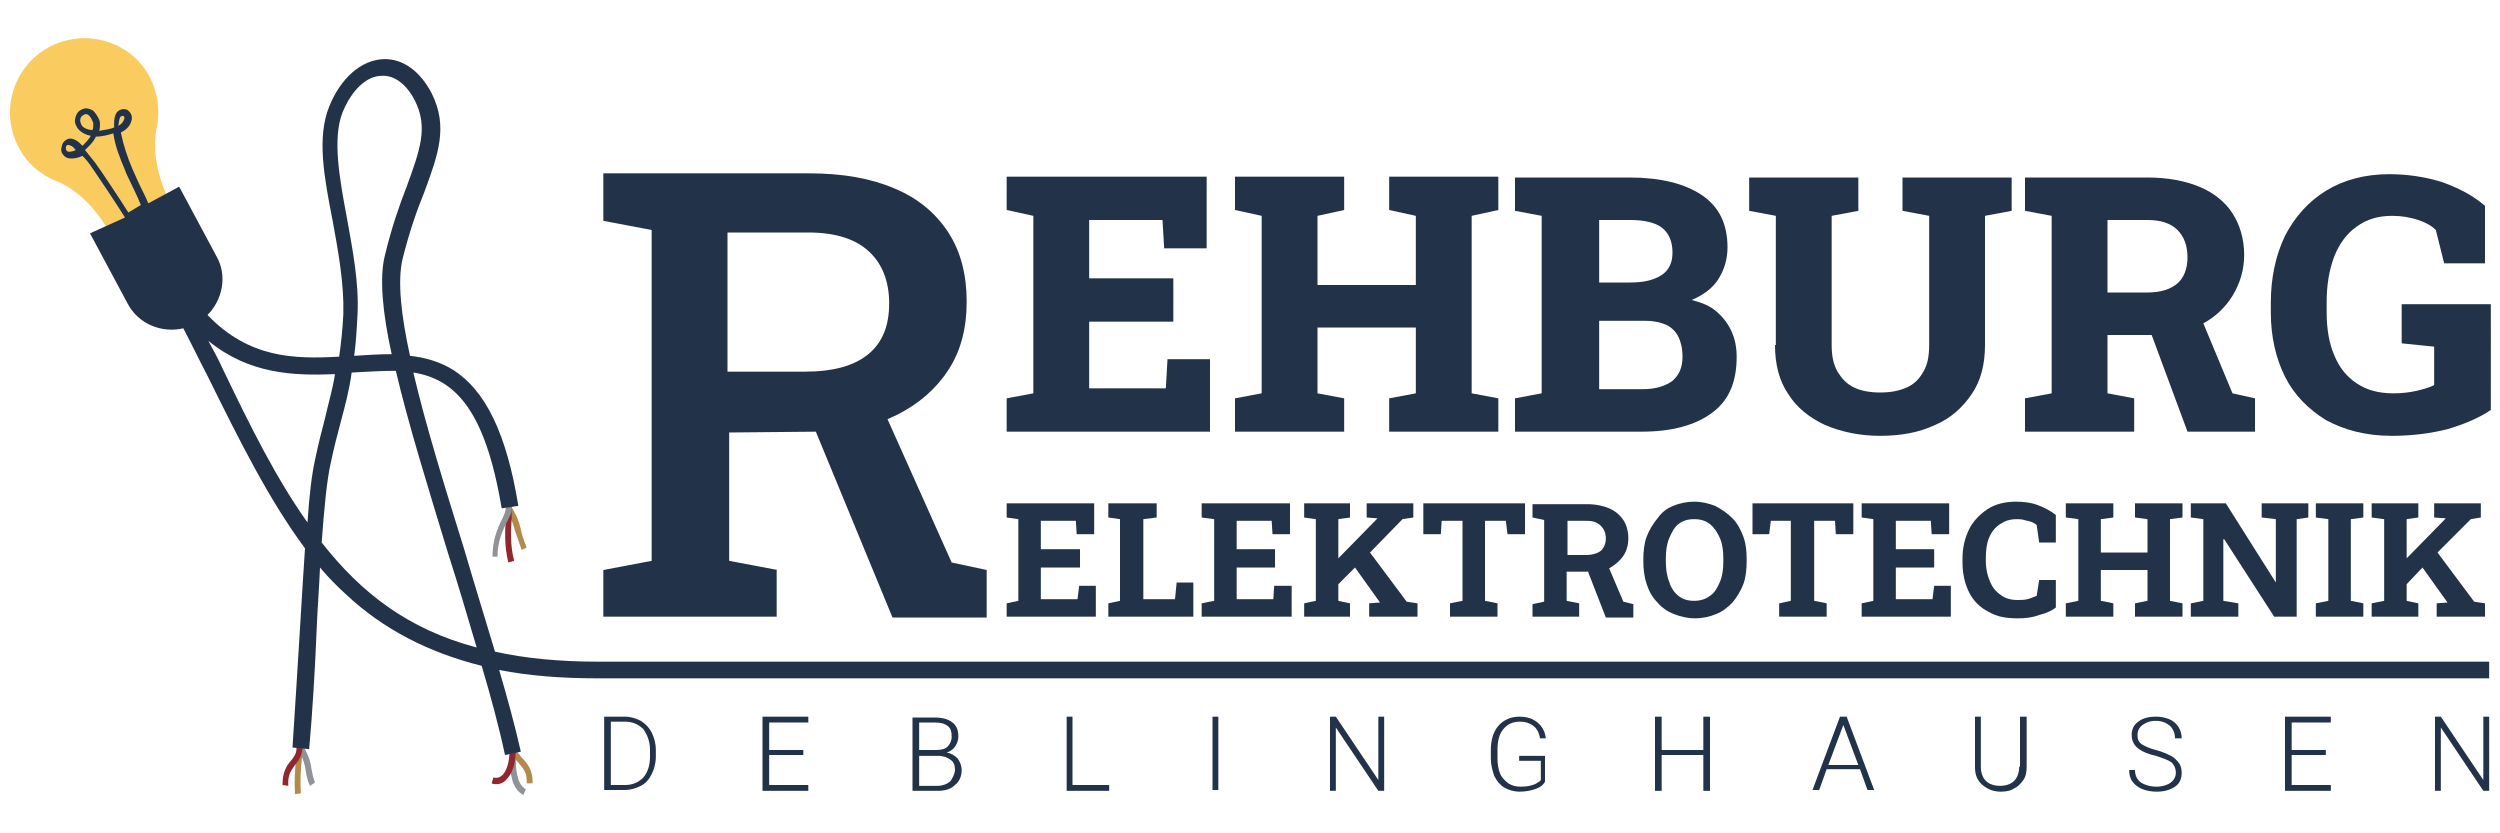 <?xml version="1.0" encoding="utf-8"?>
<!-- Generator: $$$/GeneralStr/196=Adobe Illustrator 27.6.0, SVG Export Plug-In . SVG Version: 6.00 Build 0)  -->
<svg version="1.1" id="Logo_00000101065267743682960710000014263655861556878527_"
	 xmlns="http://www.w3.org/2000/svg" xmlns:xlink="http://www.w3.org/1999/xlink" x="0px" y="0px" viewBox="0 0 300 100"
	 style="enable-background:new 0 0 300 100;" xml:space="preserve">
<style type="text/css">
	.st0{fill:#FACC5F;}
	.st1{fill:#B28A4C;}
	.st2{fill:#91262F;}
	.st3{fill:#8F9296;}
	.st4{fill:#223248;}
</style>
<g id="Logo">
	<g>
		<path class="st0" d="M20.2,23.8c-1.2-2.3-2-5.9-1.4-8.4c0.4-2,0.2-4.1-0.8-6.1c-2.3-4.4-7.8-6-12.2-3.6C1.5,8.1,0,13.4,2.2,17.6
			c1,2,2.7,3.4,4.7,4.2c2.4,0.9,4.9,3.6,6.1,5.9L20.2,23.8z"/>
	</g>
	<g>
		<g>
			<path class="st1" d="M62.6,66c-0.4-1.1-0.6-1.8-0.8-2.3c-0.2-0.8-0.4-1.4-1.1-2.6l0.6-0.4c0.8,1.3,1,2,1.2,2.8
				c0.1,0.6,0.3,1.2,0.7,2.2L62.6,66z"/>
		</g>
		<g>
			<path class="st2" d="M61,67.5c-0.5-2-0.4-3.9-0.3-5.2c0-0.6,0.1-1,0-1.4l0.7-0.1c0,0.4,0,0.9,0,1.5c-0.1,1.3-0.2,3.1,0.3,5
				L61,67.5z"/>
		</g>
		<g>
			<path class="st3" d="M59.1,66.8c0-2,0.6-3.4,1.1-4.4c0.3-0.6,0.5-1.1,0.5-1.5l0.7-0.1c0.1,0.6-0.2,1.1-0.6,1.9
				c-0.5,1-1.1,2.3-1.1,4.1L59.1,66.8z"/>
		</g>
	</g>
	<g>
		<g>
			<path class="st3" d="M37.2,94.3c-0.3-0.6-0.4-1.2-0.5-1.7c-0.1-0.8-0.3-1.6-1-2.8l0.6-0.4c0.8,1.3,1,2.2,1.1,3
				c0.1,0.5,0.2,1,0.4,1.5L37.2,94.3z"/>
		</g>
		<g>
			<path class="st1" d="M35.4,95.3c-0.1-1.6,0-2.9,0.1-4c0.1-0.7,0.1-1.3,0.1-1.7l0.7-0.1c0,0.5,0,1-0.1,1.8c-0.1,1-0.2,2.3-0.1,3.9
				L35.4,95.3z"/>
		</g>
		<g>
			<path class="st2" d="M33.9,94.2c0-1.6,0.5-2.3,1-2.9c0.4-0.5,0.7-0.9,0.7-1.6l0.7,0.1c-0.1,1-0.5,1.5-0.9,2
				c-0.4,0.6-0.9,1.1-0.8,2.5L33.9,94.2z"/>
		</g>
	</g>
	<g>
		<g>
			<path class="st1" d="M63.9,94l-0.7,0c0.1-1.3-0.5-1.9-1.1-2.6c-0.4-0.4-0.8-0.8-0.9-1.4l0.7-0.1c0.1,0.3,0.4,0.6,0.7,1
				C63.2,91.5,64,92.4,63.9,94z"/>
		</g>
		<g>
			<path class="st3" d="M62.8,95.4c-1.5-0.8-1.6-2.9-1.6-4.3c0-0.4,0-0.8-0.1-1.1l0.7-0.2c0.1,0.3,0.1,0.7,0.1,1.2
				c0,1.3,0.1,3.1,1.2,3.7L62.8,95.4z"/>
		</g>
		<g>
			<path class="st2" d="M59.6,94.1c-0.2,0-0.4,0-0.6-0.1l0.2-0.7c0.4,0.1,0.8,0,1.1-0.3c0.7-0.7,0.9-2.3,0.8-3l0.7-0.2
				c0.2,0.7,0,2.7-1,3.7C60.5,93.9,60,94.1,59.6,94.1z"/>
		</g>
	</g>
	<g>
		<polygon class="st4" points="145.2,43.1 140.1,43.1 139.9,46.6 130.7,46.6 130.7,38.6 140.8,38.6 140.8,33.4 130.7,33.4 
			130.7,26.4 139.5,26.4 139.7,29.8 144.8,29.8 144.8,21.2 120.8,21.2 120.8,25.2 124,25.9 124,47.2 120.8,47.8 120.8,51.8 
			145.2,51.8 		"/>
		<polygon class="st4" points="161.3,47.8 158.1,47.2 158.1,39.3 169.9,39.3 169.9,47.2 166.7,47.8 166.7,51.8 179.8,51.8 
			179.8,47.8 176.6,47.2 176.6,25.9 179.8,25.2 179.8,21.2 176.6,21.2 169.9,21.2 166.7,21.2 166.7,25.2 169.9,25.9 169.9,34.2 
			158.1,34.2 158.1,25.9 161.3,25.2 161.3,21.2 148.2,21.2 148.2,25.2 151.4,25.9 151.4,47.2 148.2,47.8 148.2,51.8 161.3,51.8 		
			"/>
		<path class="st4" d="M205.5,49.5c2-1.5,2.9-3.7,2.9-6.7c0-1.1-0.2-2.1-0.6-3c-0.4-0.9-1-1.7-1.8-2.4c-0.8-0.7-1.8-1.1-3-1.4
			c1.4-0.6,2.5-1.4,3.2-2.5c0.7-1.1,1.1-2.4,1.1-3.8c0-2.8-1-4.9-3.1-6.3c-2.1-1.4-5-2.1-8.7-2.1h-10.5h-3.2v4l3.2,0.6v21.3
			l-3.2,0.6v4h15.2C200.7,51.8,203.5,51,205.5,49.5z M191.8,26.4h3.8c1.7,0,3,0.3,3.8,0.9c0.8,0.6,1.3,1.6,1.3,3
			c0,1.2-0.4,2.1-1.3,2.7c-0.9,0.6-2.1,0.9-3.8,0.9h-3.7V26.4z M191.8,38.5h5.7c1,0,1.8,0.2,2.5,0.5c0.6,0.3,1.1,0.8,1.4,1.4
			c0.3,0.6,0.5,1.4,0.5,2.4c0,1.3-0.4,2.2-1.2,2.9c-0.8,0.6-2,1-3.5,1h-5.3V38.5z"/>
		<path class="st4" d="M213,41.4c0,2.3,0.5,4.3,1.6,5.9c1,1.6,2.5,2.8,4.4,3.7c1.9,0.8,4.1,1.3,6.6,1.3c2.5,0,4.7-0.4,6.6-1.3
			c1.9-0.8,3.3-2.1,4.4-3.7c1.1-1.6,1.6-3.6,1.6-5.9V25.9l3.2-0.6v-4h-13.1v4l3.2,0.6v15.5c0,1.3-0.2,2.4-0.7,3.2
			c-0.5,0.9-1.1,1.5-2,1.9c-0.9,0.4-1.9,0.6-3.2,0.6c-1.2,0-2.3-0.2-3.1-0.6c-0.9-0.4-1.5-1.1-2-1.9c-0.5-0.9-0.7-1.9-0.7-3.2V25.9
			l3.2-0.6v-4h-13.1v4l3.2,0.6V41.4z"/>
		<path class="st4" d="M256.1,47.8l-3.2-0.6v-7l5.3,0l4.3,11.6h8.1v-4l-2.7-0.6l-3.5-8.4c1.5-0.8,2.7-2,3.5-3.3
			c0.9-1.5,1.4-3.1,1.4-4.9c0-1.9-0.5-3.6-1.4-5c-0.9-1.4-2.3-2.5-4-3.2c-1.7-0.7-3.8-1.1-6.2-1.1H243v4l3.2,0.6v21.3l-3.2,0.6v4
			h13.1V47.8z M252.9,26.4h4.8c1.6,0,2.8,0.4,3.6,1.2c0.8,0.8,1.2,1.9,1.2,3.3c0,1.3-0.4,2.4-1.2,3.1c-0.8,0.7-2,1.1-3.6,1.1h-4.8
			V26.4z"/>
		<path class="st4" d="M288.2,36.5v4.7l3.9,0.4v4.6c-0.5,0.3-1.3,0.5-2.1,0.7c-0.9,0.2-1.8,0.3-2.8,0.3c-1.8,0-3.2-0.4-4.4-1.2
			c-1.2-0.8-2.1-1.9-2.7-3.4c-0.6-1.4-0.9-3.1-0.9-5.1v-1.3c0-2,0.3-3.8,0.9-5.4c0.6-1.5,1.5-2.8,2.7-3.6c1.2-0.9,2.6-1.3,4.3-1.3
			c1.1,0,2.2,0.2,3.1,0.5c0.9,0.3,1.6,0.7,2.1,1.2l1,4h4.9v-6.9c-1.5-1.3-3.3-2.2-5.3-2.9c-2-0.6-4.1-0.9-6.2-0.9
			c-2.9,0-5.5,0.7-7.6,2c-2.1,1.3-3.7,3.1-4.9,5.4c-1.1,2.3-1.7,5-1.7,8v1.2c0,2.9,0.6,5.5,1.7,7.7c1.1,2.2,2.8,3.9,4.9,5.2
			c2.2,1.2,4.8,1.9,7.9,1.9c2.5,0,4.7-0.3,6.7-0.8c2-0.6,3.7-1.3,5.2-2.3V36.5H288.2z"/>
		<path class="st4" d="M93.3,68.4l-5.8-1.1V51.9l10.4-0.1l9.2,22.3h11.3v-5.7l-4.2-0.9l-7.7-17.2c0.4-0.2,0.7-0.3,1.1-0.5
			c2.6-1.3,4.7-3.1,6.2-5.4c1.5-2.3,2.2-5,2.2-8.2c0-3.2-0.7-6-2.2-8.3c-1.5-2.3-3.6-4.1-6.5-5.3c-2.8-1.2-6.2-1.8-10.2-1.8H72.4
			v5.7l5.8,1.1v39.7l-5.8,1.1V74h20.8V68.4z M87.5,27.9H97c3.3,0,5.7,0.8,7.3,2.3c1.6,1.5,2.4,3.6,2.4,6.2c0,2.7-0.8,4.7-2.5,6.1
			c-1.7,1.4-4.2,2.1-7.7,2.1h-9.2V27.9z"/>
		<polygon class="st4" points="131.5,70.3 129.5,70.3 129.3,71.9 124.9,71.9 124.9,68.1 129.6,68.1 129.6,65.9 124.9,65.9 
			124.9,62.5 129.1,62.5 129.2,64.1 131.3,64.1 131.3,60.4 120.8,60.4 120.8,62.1 122.2,62.3 122.2,72.1 120.8,72.4 120.8,74 
			131.5,74 		"/>
		<polygon class="st4" points="133,72.4 133,74 143.2,74 143.2,69.9 141.2,69.9 141,71.9 137.2,71.9 137.2,62.3 138.8,62.1 
			138.8,60.4 137.2,60.4 134.4,60.4 133,60.4 133,62.1 134.4,62.3 134.4,72.1 		"/>
		<polygon class="st4" points="144.2,72.4 144.2,74 155,74 155,70.3 152.9,70.3 152.8,71.9 148.4,71.9 148.4,68.1 153,68.1 
			153,65.9 148.4,65.9 148.4,62.5 152.6,62.5 152.7,64.1 154.8,64.1 154.8,60.4 144.2,60.4 144.2,62.1 145.7,62.3 145.7,72.1 		"/>
		<polygon class="st4" points="164.3,72.4 164.3,74 170.1,74 170.1,72.4 168.8,72.2 164.4,66.3 168.3,62.3 169.6,62.1 169.6,60.4 
			164,60.4 164,62.1 165.3,62.2 165.3,62.2 160.6,67 160.6,62.3 162,62.1 162,60.4 156.5,60.4 156.5,62.1 157.9,62.3 157.9,72.1 
			156.5,72.4 156.5,74 162,74 162,72.4 160.6,72.1 160.6,70.1 162.6,68.1 165.6,72.3 165.6,72.3 		"/>
		<polygon class="st4" points="180.7,62.5 180.9,64.1 183,64.1 183,60.4 170.8,60.4 170.8,64.1 172.9,64.1 173,62.5 175.5,62.5 
			175.5,72.1 174,72.4 174,74 179.7,74 179.7,72.4 178.2,72.1 178.2,62.5 		"/>
		<path class="st4" d="M190.6,68.7l2.1,5.4h3.3v-1.6l-1.2-0.3l-1.7-4c0,0,0,0,0,0c0.7-0.4,1.3-0.9,1.7-1.5c0.4-0.6,0.6-1.3,0.6-2.1
			c0-0.8-0.2-1.6-0.6-2.2c-0.4-0.6-1-1.1-1.7-1.4c-0.7-0.3-1.6-0.5-2.7-0.5h-6.5v1.6l1.4,0.3v9.8l-1.4,0.3V74h5.6v-1.6l-1.5-0.3
			v-3.5H190.6z M188.1,62.5h2.3c0.8,0,1.3,0.2,1.7,0.6c0.4,0.4,0.6,0.9,0.6,1.5c0,0.6-0.2,1.1-0.6,1.5c-0.4,0.3-1,0.5-1.8,0.5h-2.2
			V62.5z"/>
		<path class="st4" d="M205.8,60.7c-0.8-0.3-1.6-0.5-2.5-0.5c-0.9,0-1.8,0.2-2.5,0.5c-0.8,0.3-1.4,0.8-1.9,1.5
			c-0.5,0.6-1,1.4-1.3,2.2c-0.3,0.8-0.4,1.8-0.4,2.7v0.2c0,1,0.1,1.9,0.4,2.8s0.7,1.6,1.3,2.2c0.5,0.6,1.2,1.1,2,1.4
			c0.8,0.3,1.6,0.5,2.5,0.5c0.9,0,1.8-0.2,2.5-0.5c0.8-0.3,1.4-0.8,2-1.4c0.5-0.6,1-1.4,1.3-2.2s0.4-1.8,0.4-2.8v-0.2
			c0-1-0.1-1.9-0.4-2.7c-0.3-0.8-0.7-1.6-1.3-2.2C207.3,61.6,206.6,61.1,205.8,60.7z M206.8,67.3c0,1-0.1,1.8-0.4,2.5
			c-0.3,0.7-0.6,1.3-1.2,1.7c-0.5,0.4-1.2,0.6-1.9,0.6c-0.8,0-1.4-0.2-1.9-0.6c-0.5-0.4-0.9-1-1.1-1.7c-0.3-0.7-0.4-1.6-0.4-2.5
			v-0.2c0-1,0.1-1.8,0.4-2.5c0.3-0.7,0.6-1.3,1.1-1.7c0.5-0.4,1.1-0.6,1.9-0.6c0.8,0,1.4,0.2,1.9,0.6c0.5,0.4,0.9,1,1.2,1.7
			c0.3,0.7,0.4,1.5,0.4,2.5V67.3z"/>
		<polygon class="st4" points="220.2,62.5 220.3,64.1 222.4,64.1 222.4,60.4 210.3,60.4 210.3,64.1 212.3,64.1 212.5,62.5 
			214.9,62.5 214.9,72.1 213.5,72.4 213.5,74 219.2,74 219.2,72.4 217.7,72.1 217.7,62.5 		"/>
		<polygon class="st4" points="223.4,72.4 223.4,74 234.1,74 234.1,70.3 232.1,70.3 231.9,71.9 227.5,71.9 227.5,68.1 232.1,68.1 
			232.1,65.9 227.5,65.9 227.5,62.5 231.7,62.5 231.8,64.1 233.9,64.1 233.9,60.4 223.4,60.4 223.4,62.1 224.8,62.3 224.8,72.1 		
			"/>
		<path class="st4" d="M236.3,63.5c-0.5,1-0.8,2.2-0.8,3.5v0.5c0,1.4,0.3,2.6,0.8,3.6c0.5,1,1.3,1.8,2.3,2.3c1,0.6,2.1,0.8,3.5,0.8
			c1,0,1.8-0.1,2.6-0.4c0.8-0.2,1.5-0.5,2-0.9v-3.3h-2l-0.3,1.9c-0.3,0.1-0.7,0.3-1.1,0.4c-0.4,0.1-0.8,0.1-1.2,0.1
			c-0.8,0-1.5-0.2-2-0.6c-0.6-0.4-1-0.9-1.3-1.6c-0.3-0.7-0.5-1.5-0.5-2.5V67c0-1,0.1-1.8,0.4-2.5c0.3-0.7,0.7-1.2,1.3-1.6
			c0.6-0.4,1.2-0.6,2-0.6c0.3,0,0.6,0,0.9,0.1c0.3,0.1,0.5,0.1,0.8,0.2c0.2,0.1,0.5,0.2,0.7,0.4l0.3,2.1h2v-3.3
			c-0.6-0.5-1.4-0.9-2.2-1.2c-0.8-0.3-1.7-0.4-2.6-0.4c-1.3,0-2.5,0.3-3.4,0.9C237.6,61.7,236.8,62.5,236.3,63.5z"/>
		<polygon class="st4" points="261.9,62.1 261.9,60.4 260.4,60.4 257.7,60.4 256.2,60.4 256.2,62.1 257.7,62.3 257.7,66.3 
			252.1,66.3 252.1,62.3 253.6,62.1 253.6,60.4 247.9,60.4 247.9,62.1 249.4,62.3 249.4,72.1 247.9,72.4 247.9,74 253.6,74 
			253.6,72.4 252.1,72.1 252.1,68.4 257.7,68.4 257.7,72.1 256.2,72.4 256.2,74 261.9,74 261.9,72.4 260.4,72.1 260.4,62.3 		"/>
		<polygon class="st4" points="273.1,69.9 273.1,69.9 267.1,60.4 264.4,60.4 262.9,60.4 262.9,62.1 264.4,62.3 264.4,72.1 
			262.9,72.4 262.9,74 268.6,74 268.6,72.4 266.8,72.1 266.8,64.7 266.9,64.7 272.9,74 275.6,74 275.6,62.3 277,62.1 277,60.4 
			275.6,60.4 271.4,60.4 271.4,62.1 273.1,62.3 		"/>
		<polygon class="st4" points="277.9,72.4 277.9,74 283.6,74 283.6,72.4 282.1,72.1 282.1,62.3 283.6,62.1 283.6,60.4 277.9,60.4 
			277.9,62.1 279.4,62.3 279.4,72.1 		"/>
		<polygon class="st4" points="284.6,72.4 284.6,74 290.2,74 290.2,72.4 288.8,72.1 288.8,70.1 290.7,68.1 293.7,72.3 293.7,72.3 
			292.4,72.4 292.4,74 298.2,74 298.2,72.4 296.9,72.2 292.5,66.3 296.5,62.3 297.7,62.1 297.7,60.4 292.1,60.4 292.1,62.1 
			293.5,62.2 293.5,62.2 288.8,67 288.8,62.3 290.2,62.1 290.2,60.4 284.6,60.4 284.6,62.1 286.1,62.3 286.1,72.1 		"/>
		<path class="st4" d="M76.9,86.5C76.3,86.2,75.7,86,75,86h-2.5v8.8h2.4c0.8,0,1.4-0.2,2-0.5c0.6-0.3,1-0.8,1.3-1.4
			c0.3-0.6,0.5-1.3,0.5-2.1V90c0-0.8-0.2-1.5-0.5-2.1C77.9,87.3,77.5,86.9,76.9,86.5z M78,90.8c0,1.1-0.3,1.9-0.8,2.5
			c-0.6,0.6-1.3,0.9-2.2,0.9h-1.7v-7.6H75c0.9,0,1.6,0.3,2.2,0.9C77.7,88.2,78,89,78,90V90.8z"/>
		<polygon class="st4" points="92.3,90.6 96.4,90.6 96.4,90 92.3,90 92.3,86.7 97,86.7 97,86 91.5,86 91.5,94.9 97,94.9 97,94.2 
			92.3,94.2 		"/>
		<path class="st4" d="M113.6,90.3c0.4-0.1,0.8-0.4,1-0.7c0.2-0.3,0.4-0.7,0.4-1.2c0-0.8-0.2-1.3-0.7-1.7c-0.5-0.4-1.2-0.6-2.2-0.6
			h-2.6v8.8h3c0.9,0,1.6-0.2,2.1-0.7c0.5-0.4,0.8-1,0.8-1.8c0-0.5-0.2-1-0.5-1.4C114.5,90.6,114.1,90.4,113.6,90.3z M110.2,86.7h1.9
			c0.7,0,1.2,0.1,1.6,0.4c0.4,0.3,0.5,0.7,0.5,1.3c0,0.5-0.2,0.9-0.5,1.2c-0.3,0.3-0.8,0.4-1.4,0.4h-2V86.7z M114,93.8
			c-0.4,0.3-0.9,0.5-1.5,0.5h-2.2v-3.6h2.3c0.6,0,1.1,0.2,1.5,0.5c0.4,0.3,0.5,0.7,0.5,1.3C114.5,93,114.3,93.4,114,93.8z"/>
		<polygon class="st4" points="128.7,86 128,86 128,94.9 133.1,94.9 133.1,94.2 128.7,94.2 		"/>
		<rect x="145.5" y="86" class="st4" width="0.7" height="8.8"/>
		<polygon class="st4" points="165.4,93.6 160.3,86 159.6,86 159.6,94.9 160.3,94.9 160.3,87.3 165.4,94.9 166.1,94.9 166.1,86 
			165.4,86 		"/>
		<path class="st4" d="M182.5,91.3h2.4v2.3c-0.1,0.2-0.4,0.3-0.7,0.5c-0.5,0.2-1,0.3-1.7,0.3c-0.6,0-1-0.1-1.5-0.4
			c-0.4-0.3-0.8-0.7-1-1.2c-0.2-0.5-0.3-1.1-0.3-1.8v-1c0-1.1,0.2-1.9,0.7-2.5c0.5-0.6,1.1-0.9,2-0.9c0.7,0,1.2,0.2,1.6,0.5
			c0.4,0.3,0.7,0.8,0.8,1.5h0.7c-0.1-0.8-0.4-1.4-1-1.9c-0.6-0.5-1.3-0.7-2.2-0.7c-1,0-1.9,0.4-2.5,1.1c-0.6,0.7-0.9,1.7-0.9,2.9V91
			c0,0.8,0.2,1.5,0.4,2.1c0.3,0.6,0.7,1.1,1.2,1.4c0.5,0.3,1.2,0.5,1.8,0.5c0.7,0,1.3-0.1,1.9-0.3s1-0.5,1.2-0.9v-3.1h-3.1V91.3z"/>
		<polygon class="st4" points="204.4,90 199.4,90 199.4,86 198.6,86 198.6,94.9 199.4,94.9 199.4,90.6 204.4,90.6 204.4,94.9 
			205.2,94.9 205.2,86 204.4,86 		"/>
		<path class="st4" d="M220.8,86l-3.3,8.8h0.8l0.9-2.5h4l0.9,2.5h0.8l-3.3-8.8H220.8z M219.4,91.8l1.8-4.8l1.8,4.8H219.4z"/>
		<path class="st4" d="M242.3,92c0,0.7-0.2,1.3-0.6,1.7s-1,0.6-1.7,0.6s-1.3-0.2-1.7-0.6c-0.4-0.4-0.6-1-0.6-1.7v-6h-0.7v6.1
			c0,0.9,0.3,1.6,0.9,2.1c0.6,0.5,1.3,0.8,2.2,0.8c0.6,0,1.2-0.1,1.6-0.4c0.5-0.2,0.8-0.6,1.1-1c0.3-0.4,0.4-1,0.4-1.6v-6h-0.8V92z"
			/>
		<path class="st4" d="M260.5,90.7c-0.4-0.2-1-0.5-1.8-0.7c-0.8-0.2-1.4-0.5-1.7-0.7c-0.4-0.3-0.5-0.6-0.5-1.1
			c0-0.5,0.2-0.9,0.6-1.2c0.4-0.3,0.9-0.5,1.6-0.5c0.7,0,1.2,0.2,1.7,0.6c0.4,0.4,0.6,0.9,0.6,1.5h0.8c0-0.5-0.1-0.9-0.4-1.4
			c-0.3-0.4-0.6-0.7-1.1-0.9c-0.5-0.2-1-0.3-1.6-0.3c-0.9,0-1.6,0.2-2.1,0.6c-0.6,0.4-0.8,1-0.8,1.6c0,0.7,0.3,1.3,0.9,1.7
			c0.4,0.3,1.1,0.6,2,0.8c0.9,0.3,1.5,0.5,1.9,0.8c0.3,0.3,0.5,0.7,0.5,1.2c0,0.5-0.2,0.9-0.6,1.2c-0.4,0.3-1,0.5-1.7,0.5
			c-0.8,0-1.4-0.2-1.9-0.5c-0.5-0.4-0.7-0.9-0.7-1.5h-0.7c0,0.5,0.1,1,0.4,1.4c0.3,0.4,0.7,0.7,1.2,0.9c0.5,0.2,1.1,0.3,1.7,0.3
			c0.9,0,1.6-0.2,2.2-0.6c0.6-0.4,0.8-1,0.8-1.7c0-0.4-0.1-0.8-0.3-1.1C261.2,91.2,260.9,90.9,260.5,90.7z"/>
		<polygon class="st4" points="275,90.6 279.1,90.6 279.1,90 275,90 275,86.7 279.7,86.7 279.7,86 274.2,86 274.2,94.9 279.7,94.9 
			279.7,94.2 275,94.2 		"/>
		<polygon class="st4" points="298,93.6 292.9,86 292.2,86 292.2,94.9 292.9,94.9 292.9,87.3 298,94.9 298.7,94.9 298.7,86 298,86 
					"/>
		<path class="st4" d="M72.4,79.4c-0.2,0-0.4,0-0.6,0c-4.7,0-8.8-0.4-12.4-1.2c-1.2-4-2.5-8.2-3.7-12.3c-2.3-7.4-4.6-14.8-6.1-21.2
			c4.9,0.8,8.6,4.3,10.6,16.3l2-0.3c-1.4-8.6-3.9-13.8-7.8-16.3c-1.6-1-3.4-1.5-5.2-1.7c-1.1-5-1.5-9-0.9-11.6
			c0.8-3.2,1.7-5.8,2.6-8c1.7-4.6,2.9-7.9,0.9-11.9c-1.4-2.7-3.5-4.2-5.8-4.1c-2.6,0.1-5.1,2.2-6.5,5.7c-1.5,3.7-0.6,8.5,0.4,13.6
			c0.7,3.8,1.4,7.7,1.3,11.3c-0.1,2-0.3,3.7-0.5,5.1c-5.4,0.3-10.8,0.2-15.8-5c1.8-1.8,2.4-4.7,1.1-7l-4.5-8.4l-3.7,2
			c-0.2-0.5-0.5-1.1-0.8-1.7c-0.5-1-0.9-2-1.1-2.4c-0.6-1.4-1.1-2.9-1.4-4.4c0.4-0.2,1.1-0.6,1.3-1.5c0.1-0.5-0.1-0.9-0.5-1.2
			c-0.4-0.2-0.9-0.1-1.2,0.2c-0.5,0.5-0.4,1.6-0.4,1.9l0,0c-0.5,0.2-1.2,0.3-1.8,0.4c0.1-0.3,0.1-0.6,0.1-0.9c0-0.4-0.4-1.1-0.8-1.5
			c-0.3-0.2-0.6-0.3-1-0.3c-0.4,0.1-0.8,0.3-1,0.7c-0.2,0.4-0.3,0.9-0.1,1.3c0.3,0.8,1.2,1.2,1.8,1.3c-0.3,0.5-0.7,0.9-1,1.2
			c-0.1-0.1-0.2-0.2-0.3-0.3c0,0-0.8-0.8-1.5-0.5c-0.2,0.1-0.6,0.3-0.7,0.9c-0.2,0.7,0.2,1,0.4,1.2c0.5,0.4,1.5,0.2,2.1-0.1
			c0.4,0.4,0.8,0.9,1.2,1.5c0.5,0.7,2.9,4.3,3.9,5.9L10.8,28l4.5,8.4c1.3,2.5,4.1,3.6,6.7,3c1,1.9,1.9,3.8,2.9,5.7
			C28.8,53,32.3,60,36.6,65.8c-0.2,3-0.4,6.2-0.6,9.6c-0.3,4.8-0.6,9.8-0.9,14.3l2,0.2c0.4-4.5,0.7-9.5,0.9-14.4
			c0.1-2.5,0.3-5,0.4-7.4c1,1.2,2.1,2.3,3.2,3.3c4.4,4.1,9.8,6.9,16.2,8.5c1.1,3.7,2.1,7.4,2.8,10.7l1.9-0.4
			c-0.7-3.1-1.6-6.4-2.6-9.8c3.6,0.7,7.5,1,11.8,1c0.2,0,0.4,0,0.6,0h226.4v-2H72.4z M8,18.1c0,0-0.1-0.1-0.1-0.4
			c0-0.1,0.1-0.3,0.2-0.3c0,0,0,0,0.1,0c0.2,0,0.6,0.2,0.7,0.4C9,17.9,9,17.9,9.1,18C8.7,18.2,8.2,18.3,8,18.1z M14.5,14
			c0.1-0.1,0.2-0.1,0.2-0.1c0,0,0.1,0,0.1,0c0.1,0.1,0.2,0.2,0.1,0.4c-0.1,0.3-0.3,0.6-0.7,0.8C14.3,14.3,14.4,14,14.5,14z
			 M9.7,14.8c-0.1-0.2-0.1-0.5,0-0.7c0.1-0.2,0.3-0.3,0.5-0.4c0,0,0,0,0.1,0c0.1,0,0.2,0,0.3,0.1c0.3,0.2,0.5,0.7,0.6,1
			c0,0.3,0,0.6-0.1,0.8C10.5,15.6,9.8,15.3,9.7,14.8z M15.4,25.5c-1-1.6-3.4-5.2-4-6c-0.4-0.5-0.8-1-1.2-1.5c0.4-0.4,1-0.9,1.3-1.6
			c0.7,0,1.5-0.2,2.1-0.4c0.2,1.5,0.8,3,1.4,4.4c0.1,0.4,0.6,1.3,1.1,2.4c0.3,0.6,0.6,1.3,0.8,1.8L15.4,25.5z M41.1,13.5
			c1.1-2.7,2.9-4.4,4.7-4.4c1.5-0.1,3,1,4,3c1.6,3.2,0.6,5.9-1,10.3c-0.9,2.3-1.8,4.9-2.6,8.2c-0.7,2.7-0.3,6.9,0.8,11.9
			c-1.5,0-3,0.1-4.5,0.2c0.2-1.4,0.3-3,0.4-4.9c0.2-3.9-0.6-7.9-1.3-11.8C40.7,21.2,39.9,16.6,41.1,13.5z M26.7,44.2
			c-0.5-1.1-1.1-2.2-1.7-3.3c4.9,4,10.2,4.2,15.2,4c-0.3,1.9-0.8,3.5-1.2,5.3c-0.4,1.5-0.8,3.1-1.2,5c-0.4,1.8-0.7,4.4-0.9,7.5
			C33.2,57.5,30.1,51.3,26.7,44.2z M38.6,65.1c0.3-4,0.6-7.4,1.1-9.6c0.4-1.9,0.8-3.4,1.2-4.9c0.5-1.9,1-3.7,1.3-5.9
			c0,0,0.1,0,0.1,0c1.8-0.1,3.5-0.2,5.2-0.2c1.5,6.4,3.9,14.1,6.3,22c1.2,3.7,2.3,7.5,3.4,11.2C48.9,75.5,43.3,71.1,38.6,65.1z"/>
	</g>
</g>
</svg>
